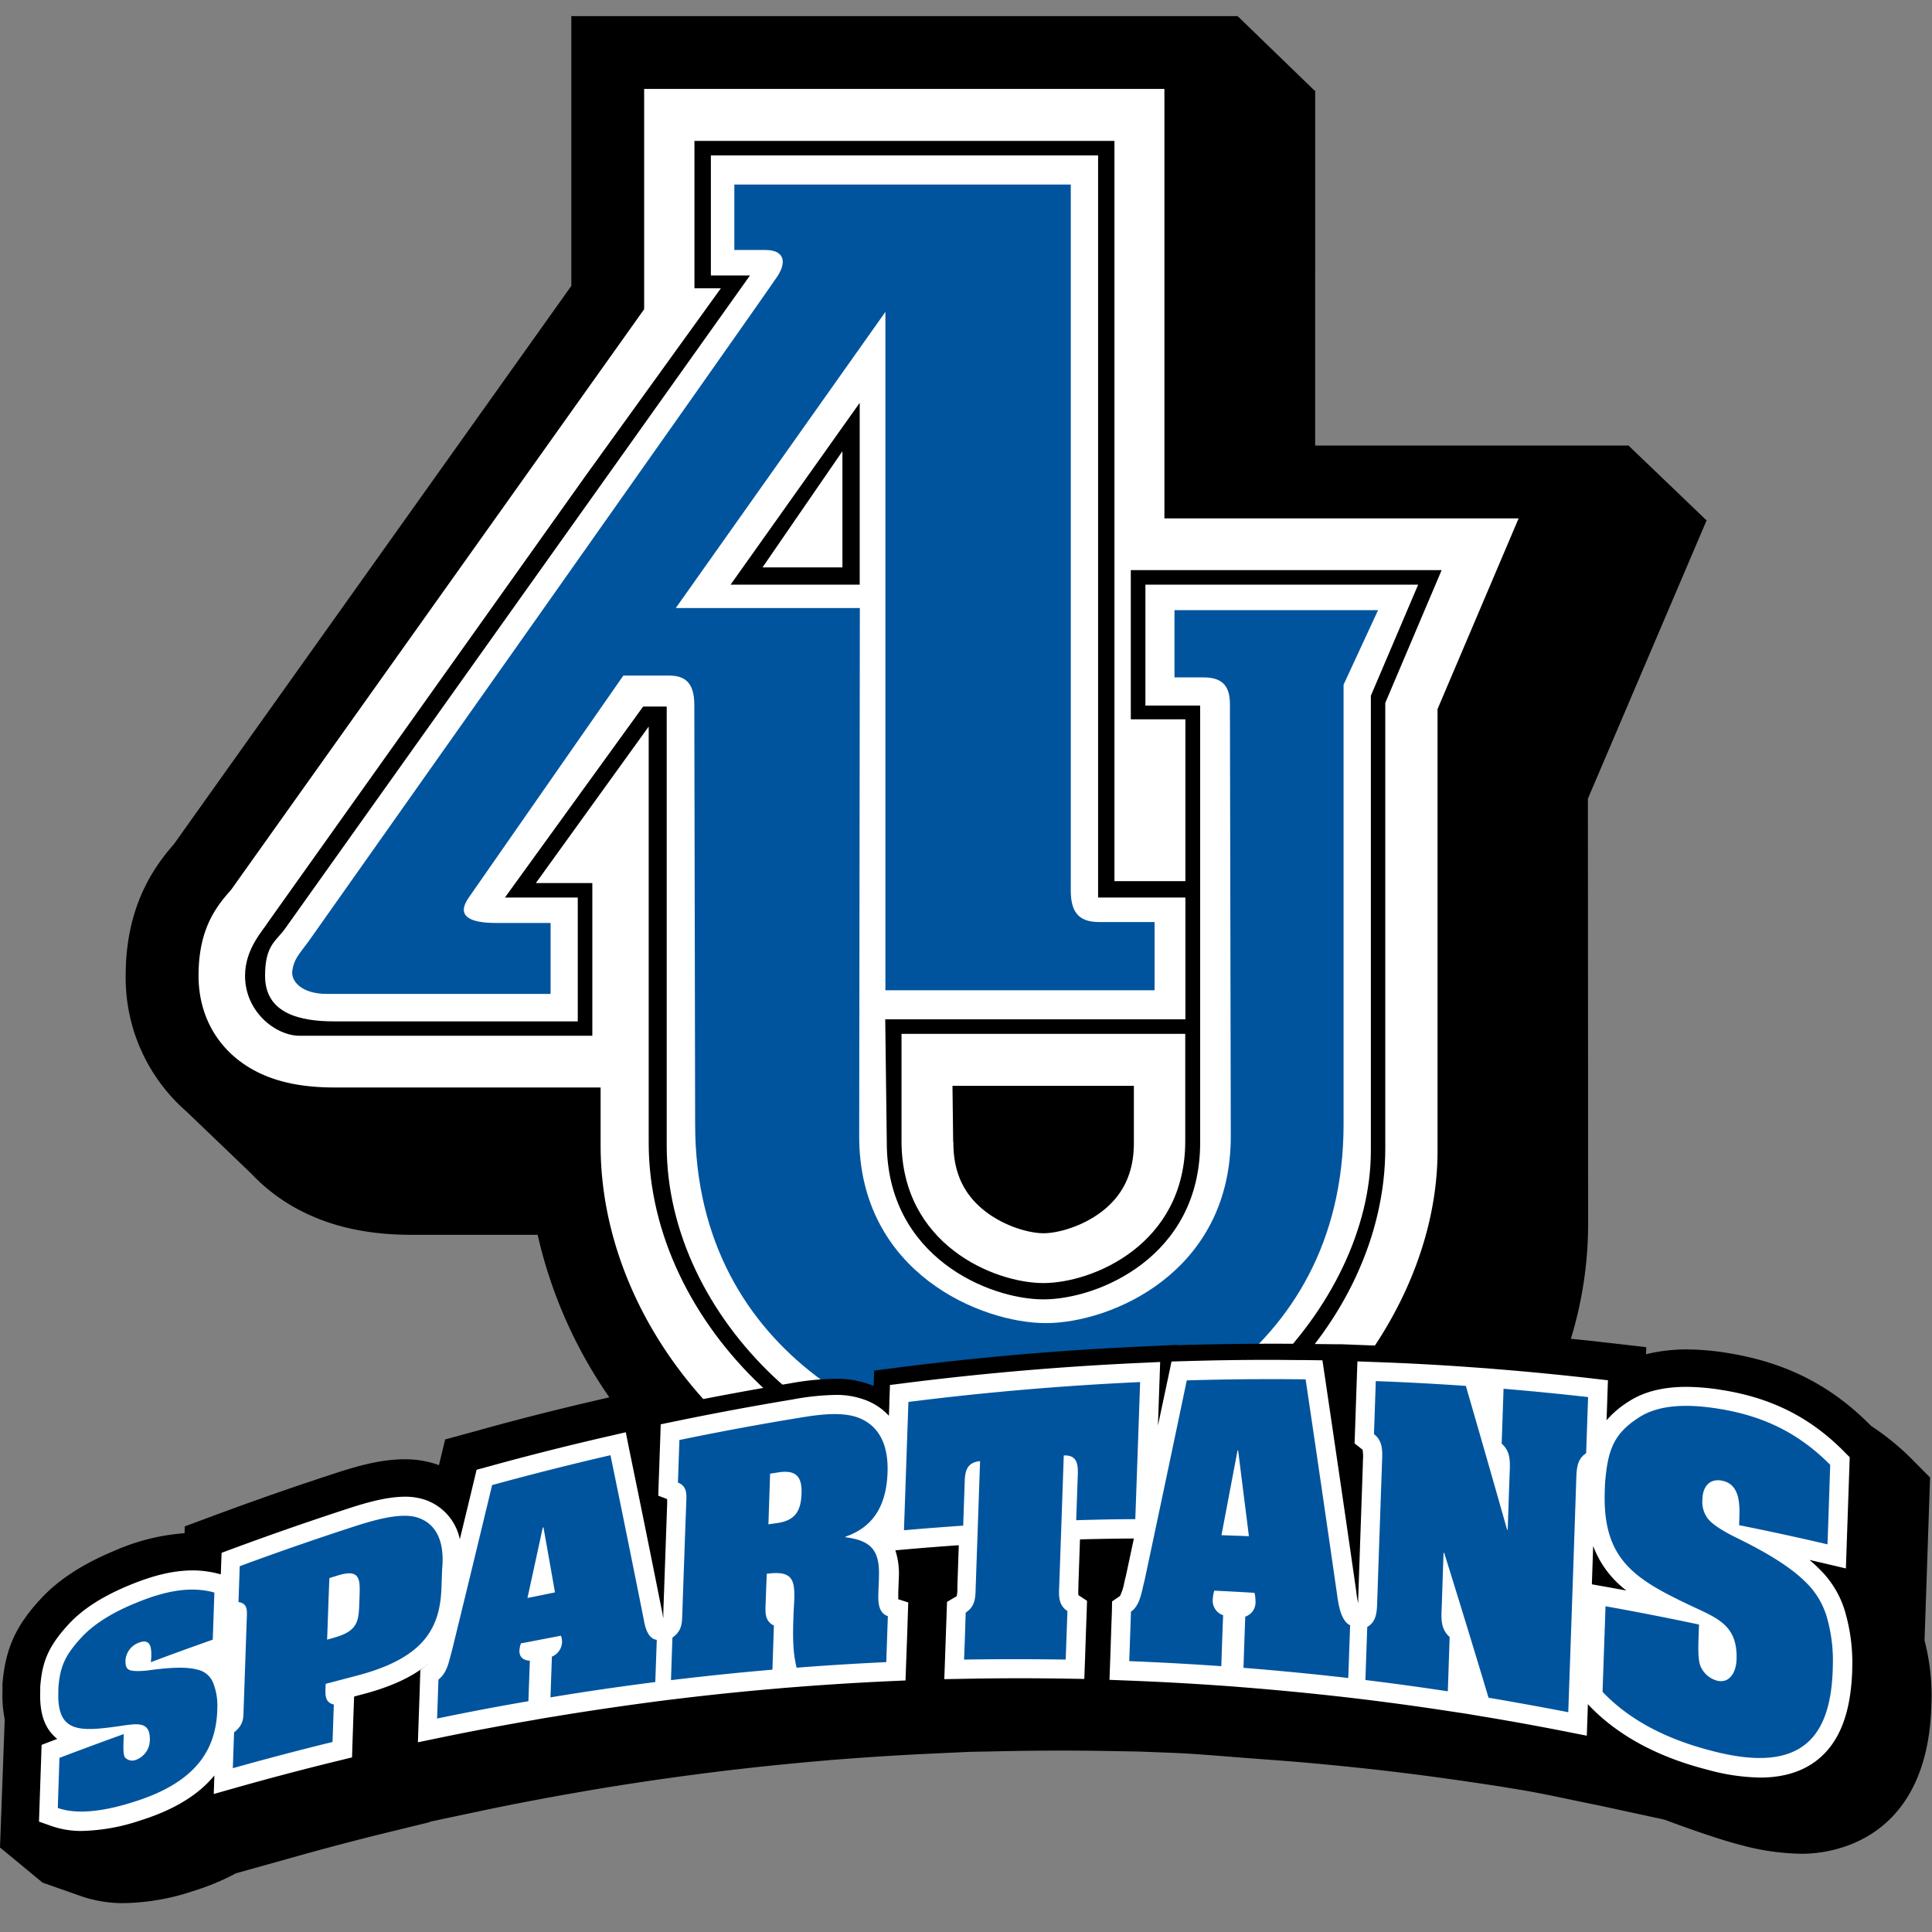 <?xml version="1.0" encoding="UTF-8"?>
<svg xmlns="http://www.w3.org/2000/svg" width="56" height="56" fill="none">
  <rect width="100%" height="100%" fill="#808080" stroke="none"/>
  <g clip-path="url(#a)">
    <path d="M55.784 47.551v-.009l.16-4.716-.498-.502a7.441 7.441 0 0 0-1.21-.993l-.026-.025c-1.144-1.154-2.453-1.817-4.123-2.087a7.532 7.532 0 0 0-1.21-.105c-.393-.001-.785.046-1.166.14l.008-.205-1.501-.172c-.223-.026-.457-.048-.685-.072.326-1.066.494-2.173.5-3.287l-.007-12.368 3.446-8.079h-.02l-2.236-2.144.005-.013h-9.1V2.624h-.02L35.878.472l-.012.007V.467H16.56v7.82L5.038 24.472c-.606.69-1.395 1.832-1.395 3.807a5.142 5.142 0 0 0 1.758 3.935l1.883 1.805c.429.454.935.829 1.495 1.106.901.451 1.936.667 3.163.667h3.642a13.462 13.462 0 0 0 2.078 4.71l-.333.078c-1.167.27-2.342.566-3.494.889l-.932.254-.18.747-.07-.027a2.864 2.864 0 0 0-.927-.145c-.721 0-1.445.216-2.174.459-1.059.346-2.125.719-3.165 1.103l-1.031.382-.007.199c-.69.05-1.366.218-2 .495-.938.386-1.646.845-2.165 1.404-.726.783-1.026 1.445-1.112 2.46v.195c-.01.282.01.565.065.842L0 53.55l1.233 1.018 1.132.398c.394.134.807.2 1.223.197a6.642 6.642 0 0 0 2.012-.35 6.927 6.927 0 0 0 1.24-.515l1.589-.444c.937-.265 1.889-.516 2.83-.746l1.204-.294v-.011l1.763-.373a83.134 83.134 0 0 1 2.596-.49l.351-.061.275-.046a85.325 85.325 0 0 1 2.98-.434l.212-.027.234-.029a84.394 84.394 0 0 1 2.883-.299l.333-.03.346-.026a83.77 83.77 0 0 1 2.55-.158l1.102-.051 1.111-.022a81.063 81.063 0 0 1 2.883-.004l.918.016.89.034c.873.033 1.753.121 2.614.182l.31.023.318.024a82.76 82.76 0 0 1 2.979.289l.263.031.222.027c.77.094 1.556.202 2.34.32l.557.084.604.1c.746.125 1.508.303 2.265.452l1.883.408s1.396.529 2.212.735c.576.16 1.171.245 1.77.254 1.086 0 3.625-.524 3.754-4.257v-.046a6.298 6.298 0 0 0-.197-1.878Z" fill="#000"></path>
    <path d="M44.018 15.026H33.751V2.578h-15.08v6.385L6.701 25.788l-.056.065c-.46.52-.89 1.173-.89 2.43 0 1.232.624 2.25 1.711 2.793.602.3 1.326.445 2.223.445h7.72v1.682c0 2.918 1.349 5.866 3.698 8.091 2.322 2.199 5.385 3.46 8.403 3.46a11.677 11.677 0 0 0 4.723-1.011 12.971 12.971 0 0 0 3.82-2.584c2.298-2.223 3.615-5.073 3.615-7.806v-12.8l2.35-5.527ZM27.628 33.1l-.02-1.626h5.258v1.654c0 .859-.305 1.51-.93 1.99-.563.431-1.27.628-1.689.628-.419 0-1.129-.201-1.685-.633-.624-.48-.928-1.13-.928-1.99V33.1h-.006Z" fill="#fff"></path>
    <path d="m16.914 13.874 3.98-5.517h-.765V4.084h12.174V25.54h2.056v-4.69h-1.582v-4.325h9.01l-1.634 3.849V33.29c0 5.06-4.797 9.963-10.65 9.963-5.587 0-10.7-4.85-10.7-10.122V21.06l-3.27 4.535h1.636v4.427H8.684c-.684 0-1.581-.684-1.581-1.739 0-.791.527-1.318.686-1.581l9.125-12.827Zm22.822 6.29 1.37-3.217H33.2v3.504h1.587v12.67c0 3.32-2.97 4.542-4.541 4.542-1.572 0-4.542-1.222-4.542-4.542l-.045-3.575h8.7v-3.531h-2.53V4.505H20.605v3.48h1.133L8.263 26.917c-.263.368-.58.474-.58 1.37 0 1.112 1.055 1.318 2 1.318h7.064v-3.59h-2.111l4.006-5.536h.683v12.728c0 5.013 4.863 9.624 10.177 9.624 5.565 0 10.233-4.978 10.233-9.474V20.164h.001Zm-18.56-3.217h3.743v-5.271l-3.743 5.271Zm3.242-3.874v3.373h-2.316l2.32-3.373h-.004Zm1.713 16.893v3.112c0 3 2.69 4.112 4.112 4.112 1.422 0 4.112-1.111 4.112-4.112v-3.112H26.13Z" fill="#000"></path>
    <path d="M24.923 17.624h-5.335l6.076-8.584v19.663h7.802v-1.977h-1.612c-.632 0-.817-.342-.817-.921V5.349h-9.752v1.897h.896c.527 0 .632.316.369.738-.264.422-13.602 19.296-13.602 19.296-.316.422-.421.528-.474.843-.052.316.264.686 1 .686h6.485v-2.056h-1.58c-.791 0-1.16-.211-.791-.738.369-.527 4.48-6.433 4.48-6.433h1.319c.421 0 .738.158.738.844l.024 12.164c0 6.868 6.145 9.398 9.398 9.398s9.397-2.53 9.397-9.398V19.847l1-2.162h-5.901v1.95h.843c.475 0 .764.185.764.765l.025 12.539c0 3.955-3.485 5.412-5.359 5.412s-5.412-1.457-5.412-5.412l.019-15.315Z" fill="#00549E"></path>
    <path d="M53.964 46.689a3.15 3.15 0 0 0-.265-.7l.257.062.136-4.001-.313-.315c-1.049-1.058-2.252-1.667-3.787-1.914a6.819 6.819 0 0 0-1.111-.098c-.707 0-1.313.142-1.805.424l.02-.562-.944-.111a81.676 81.676 0 0 0-2.482-.245l-.588-.049-.52-.036c-.88-.061-1.769-.111-2.643-.14l-1.03-.04h-.155l-.875-.01c-1.147-.015-2.317 0-3.484.029l-.26.007v-.008l-1.11.052a85.994 85.994 0 0 0-6.799.582l-.868.111-.015.445a2.82 2.82 0 0 0-1.13-.207c-.436.008-.87.053-1.299.134-1.132.188-2.28.402-3.408.634l-.793.164-.202.041-1.026.237a89.621 89.621 0 0 0-3.47.877l-.585.161-.143.59-.143.594a2.078 2.078 0 0 0-.667-.381 2.261 2.261 0 0 0-.729-.111c-.683 0-1.434.247-1.982.427a92.202 92.202 0 0 0-3.147 1.097l-.648.24-.012.388c-.713-.07-1.454.067-2.36.445-.855.351-1.493.761-1.952 1.256-.712.768-.89 1.349-.947 2.095l-.013.163A2.48 2.48 0 0 0 .87 50.18l-.152.057-.096 2.89.712.25c.33.112.677.166 1.027.162a6.135 6.135 0 0 0 1.824-.328 5.986 5.986 0 0 0 1.495-.679v.094l1.354-.383a84.133 84.133 0 0 1 2.85-.75l.758-.185.06-1.77c.328-.088.65-.2.96-.334l-.063 1.878 1.276-.27a85.29 85.29 0 0 1 2.615-.495l.63-.11c1-.164 2.008-.312 3.001-.439l.222-.027.173-.022.053-.006a77.198 77.198 0 0 1 2.904-.303l.69-.055c.848-.067 1.712-.12 2.566-.159l.948-.044.2-.008 1.084-.021c.965-.02 1.944-.02 2.909 0l.933.015.89.035c.888.034 1.77.082 2.634.143l.634.048c1 .078 2.006.175 3 .291l.494.058.201.025.035.145.005-.14c.7.088 1.41.185 2.112.292l.609.092.555.095c.758.125 1.526.264 2.283.413l1.184.233.015-.46c.794.597 1.779 1.046 2.93 1.334.53.15 1.077.232 1.628.244 1.063 0 1.91-.39 2.452-1.128.431-.59.659-1.382.696-2.424v-.04a5.752 5.752 0 0 0-.196-1.705Z" fill="#000"></path>
    <path d="M53.507 46.811a2.837 2.837 0 0 0-.788-1.348 3.873 3.873 0 0 0-.271-.248l.397.092.659.155.111-3.223-.169-.17c-.975-.984-2.096-1.55-3.527-1.778a6.544 6.544 0 0 0-1.04-.092c-.666 0-1.222.138-1.651.412a2.9 2.9 0 0 0-.661.555l.022-.618v-.027l.018-.513-.51-.059a83.975 83.975 0 0 0-2.467-.243l-.58-.048-.135-.009-.387-.028a74.599 74.599 0 0 0-2.627-.14l-.556-.02-.019.556-.053 1.536-.01.286.222.173.009.008a1.2 1.2 0 0 1 .01.319v.08l-.09 2.596-.045 1.306v.153a3.212 3.212 0 0 1-.055-.315v-.015c-.301-2.098-.61-4.2-.913-6.247l-.07-.468-.473-.006c-.345 0-.696-.007-1.043-.007-.8 0-1.614.012-2.42.036l-.438.012-.09.429-.303 1.425.043-1.237.021-.603-.602.028a85.177 85.177 0 0 0-6.76.579l-.47.059-.017.473c0 .136-.01.276-.014.42a1.78 1.78 0 0 0-.611-.429 2.359 2.359 0 0 0-.962-.175c-.41.01-.819.054-1.222.132a86.485 86.485 0 0 0-3.39.631l-.429.088-.014.437-.025.709-.019.526-.013.397.258.098v.139l-.111 3.138v.176a1.497 1.497 0 0 1-.017-.085v-.008a659.408 659.408 0 0 0-.96-4.74l-.111-.556-.556.128a81.265 81.265 0 0 0-3.452.873l-.317.086-.076.32c-.136.565-.272 1.13-.41 1.694a1.538 1.538 0 0 0-1.014-1.146 1.792 1.792 0 0 0-.577-.087c-.608 0-1.317.234-1.836.405-1.047.344-2.1.711-3.128 1.091l-.35.13-.014.373-.008.248h-.015a2.982 2.982 0 0 0-.795-.111c-.545 0-1.124.134-1.825.422-.789.324-1.372.698-1.778 1.14-.625.675-.768 1.14-.822 1.812v.146c-.02.565.103.975.372 1.253.038.04.079.077.122.111l-.11.041-.344.132L1.13 52.8l.385.136c.28.093.574.14.87.135a5.695 5.695 0 0 0 1.684-.305c.968-.303 1.68-.736 2.145-1.304l-.018.538.731-.207a83.822 83.822 0 0 1 2.868-.754l.409-.1.013-.422.029-.852.009-.232.009-.258.188-.05c.847-.217 1.492-.508 1.959-.898a.121.121 0 0 1-.021.02l-.206.16-.009.26-.01.35-.028.778-.024.706.691-.143c.874-.18 1.76-.346 2.63-.496l.355-.063.28-.045c1-.166 2.02-.314 3.018-.445l.251-.032.202-.024a79.93 79.93 0 0 1 2.92-.304l.321-.028.372-.029c.854-.066 1.723-.12 2.583-.16l.511-.023.018-.512.03-.807.017-.522.014-.42-.289-.093v-.199l.016-.429a2.173 2.173 0 0 0-.101-.79l.322-.029a84.127 84.127 0 0 1 1.517-.119l-.04 1.168v.074c.001.078-.005.157-.02.234l-.011.008-.27.158-.01.291-.048 1.364-.021.585.587-.01a83.393 83.393 0 0 1 2.926-.005l.545.009.02-.545.03-.878.019-.529.01-.313-.25-.164a1.681 1.681 0 0 1 0-.222v-.074l.046-1.32a72.97 72.97 0 0 1 1.562-.026l-.231 1.085c-.018.065-.033.13-.047.192a1.42 1.42 0 0 1-.125.39l-.229.157-.005.283-.019.518-.031.917-.02.555.556.022c.889.034 1.778.083 2.65.144l.314.022.322.026c1 .079 2.02.178 3.017.292l.267.031.23.028c.778.095 1.578.204 2.372.325l.617.093.214.036.341.057c.761.127 1.534.267 2.295.417l.64.126.023-.653.008-.259.03.031c.83.872 1.992 1.502 3.458 1.873.488.137.992.211 1.5.222.918 0 1.615-.314 2.07-.934.374-.512.571-1.217.604-2.16v-.042a5.238 5.238 0 0 0-.18-1.576Zm-7.328-2c.192.513.526.96.963 1.291l-.505-.092-.496-.088.038-1.111Z" fill="#fff"></path>
    <path d="M4.383 48.066c.01-.25.014-.597-.36-.451a.586.586 0 0 0-.386.517c0 .112.007.216.104.268.097.053.374.038.531.02.457-.062 1.07-.132 1.452-.024a.626.626 0 0 1 .457.391c.093.24.133.497.117.754v.026c-.038 1.128-.594 2.092-2.423 2.662-.778.249-1.596.388-2.2.176l.048-1.452c.62-.236 1.241-.466 1.864-.69-.01.333-.026.581.035.677a.287.287 0 0 0 .333.064.613.613 0 0 0 .388-.555c.02-.58-.373-.49-.9-.414-1.151.164-1.79.182-1.752-.982v-.12c.048-.592.165-.926.676-1.478.417-.445 1.014-.768 1.59-1 .833-.343 1.57-.486 2.257-.294l-.047 1.366c-.6.21-1.197.427-1.794.652l.01-.113ZM7.153 46.922c.006-.222.04-.444-.24-.485l.036-1.04a86.77 86.77 0 0 1 3.112-1.084c.653-.215 1.53-.5 2.059-.32.86.295.7 1.36.694 1.521l-.018.506c-.04 1.222-.555 2.066-2.51 2.565l-.846.222c-.011.299-.044.532.236.6l-.037 1.085c-.963.236-1.926.489-2.89.76l.036-1.04c.288-.221.269-.433.276-.651l.092-2.639Zm2.334.604.222-.065c.705-.202.689-.515.709-1.092.02-.577.058-.918-.649-.697l-.222.07c-.023.592-.044 1.185-.065 1.78l.005.004ZM15.316 49.31c-.885.152-1.767.32-2.646.502.013-.377.025-.754.039-1.13.265-.207.303-.542.383-.805.39-1.592.781-3.202 1.172-4.831a86.94 86.94 0 0 1 3.431-.866c.32 1.556.64 3.135.96 4.737.036.21.11.58.382.615l-.043 1.223a81.414 81.414 0 0 0-3.038.444l.041-1.181a.47.47 0 0 0 .262-.606l-1.161.223a.835.835 0 0 0-.042.2c-.007.183.097.293.302.3l-.042 1.174Zm.77-3.154c-.11-.63-.221-1.258-.333-1.882h-.02c-.147.684-.296 1.365-.444 2.044.27-.053.533-.107.797-.162ZM22.194 46.439c-.009.269-.045.539.238.678l-.043 1.279c-.981.084-1.961.186-2.94.304.013-.412.027-.823.042-1.234.295-.203.277-.46.287-.72.036-1.047.073-2.093.111-3.138.01-.26.046-.527-.239-.635l.043-1.234a87.43 87.43 0 0 1 3.367-.626c.599-.1 1.354-.222 1.87 0 .625.266.82.881.796 1.562-.028.82-.307 1.555-1.222 1.867v.016c.755.094 1 .39.972 1.146 0 .142-.01.286-.014.428-.01.252-.023.617.273.712l-.046 1.334c-.868.04-1.735.094-2.6.161-.086-.391-.138-.724-.068-1.938.02-.576-.034-.86-.696-.796l-.099.011c-.013.275-.022.55-.032.823Zm.08-2.256.244-.035c.525-.071.697-.344.715-.853.017-.467-.137-.7-.666-.618l-.245.038-.049 1.468ZM26.33 40.636a84.141 84.141 0 0 1 6.717-.576c-.042 1.223-.096 2.756-.14 3.974-.57 0-1.142.014-1.713.03l.047-1.333c.012-.362-.063-.556-.407-.544l-.13 3.732c-.011.295-.048.59.236.778l-.05 1.407a92.748 92.748 0 0 0-2.946 0c.018-.455.033-.909.048-1.363.297-.189.28-.476.29-.764l.126-3.626c-.346.038-.434.233-.445.582l-.044 1.288c-.572.04-1.145.084-1.717.134l.129-3.719ZM35.4 48.295c-.89-.063-1.779-.111-2.668-.146l.05-1.434c.27-.182.311-.599.395-.91.407-1.914.815-3.845 1.222-5.794a83.514 83.514 0 0 1 3.445-.03c.306 2.057.61 4.139.913 6.247.037.273.111.763.377.88l-.054 1.53a87.365 87.365 0 0 0-3.037-.295c.016-.495.033-.99.051-1.484a.435.435 0 0 0 .297-.445c0-.082-.01-.165-.028-.245a82.029 82.029 0 0 0-1.166-.063c-.024.079-.039.16-.044.242a.444.444 0 0 0 .3.47c-.02.494-.037.986-.053 1.477Zm.8-3.768-.312-2.485h-.017l-.466 2.456c.27.01.53.018.796.03ZM43.684 44.34h.018c.017-.53.035-1.058.054-1.587.012-.333.05-.666-.229-.908l.054-1.591c.82.068 1.637.149 2.451.241l-.057 1.63c-.292.177-.278.522-.29.864-.074 2.213-.15 4.426-.228 6.64a105.97 105.97 0 0 0-2.311-.42 404.458 404.458 0 0 0-1.285-4.198h-.019l-.052 1.537c-.012.333-.05.656.229.902l-.053 1.573a86.458 86.458 0 0 0-2.389-.327l.053-1.537c.296-.171.28-.498.292-.822.044-1.302.09-2.603.135-3.904.011-.323.05-.648-.232-.864l.053-1.537c.872.032 1.742.079 2.61.139.398 1.37.797 2.76 1.196 4.168ZM50.415 44.033c.015-.424.025-1.02-.513-1.117-.351-.064-.547.18-.556.533a.813.813 0 0 0 .147.556c.15.205.538.415.762.529.656.32 1.533.778 2.073 1.315.314.299.537.68.645 1.1.122.458.173.931.15 1.405v.045c-.065 1.904-.852 3.043-3.481 2.356-1.126-.284-2.312-.791-3.191-1.716l.086-2.481c.906.162 1.809.339 2.71.53-.02.564-.045.982.041 1.202a.732.732 0 0 0 .485.426c.372.087.55-.264.562-.61.034-.983-.53-1.192-1.29-1.548-1.667-.786-2.6-1.35-2.53-3.342 0-.068.005-.137.007-.205.076-.984.25-1.46 1-1.936.61-.387 1.476-.375 2.304-.24 1.202.194 2.254.646 3.223 1.623-.025.769-.05 1.538-.078 2.306-.85-.2-1.705-.385-2.562-.556l.006-.175Z" fill="#00549E"></path>
  </g>
  <defs>
    <clipPath id="a">
      <path fill="#fff" transform="translate(0 .467)" d="M0 0h56v54.696H0z"></path>
    </clipPath>
  </defs>
</svg>

